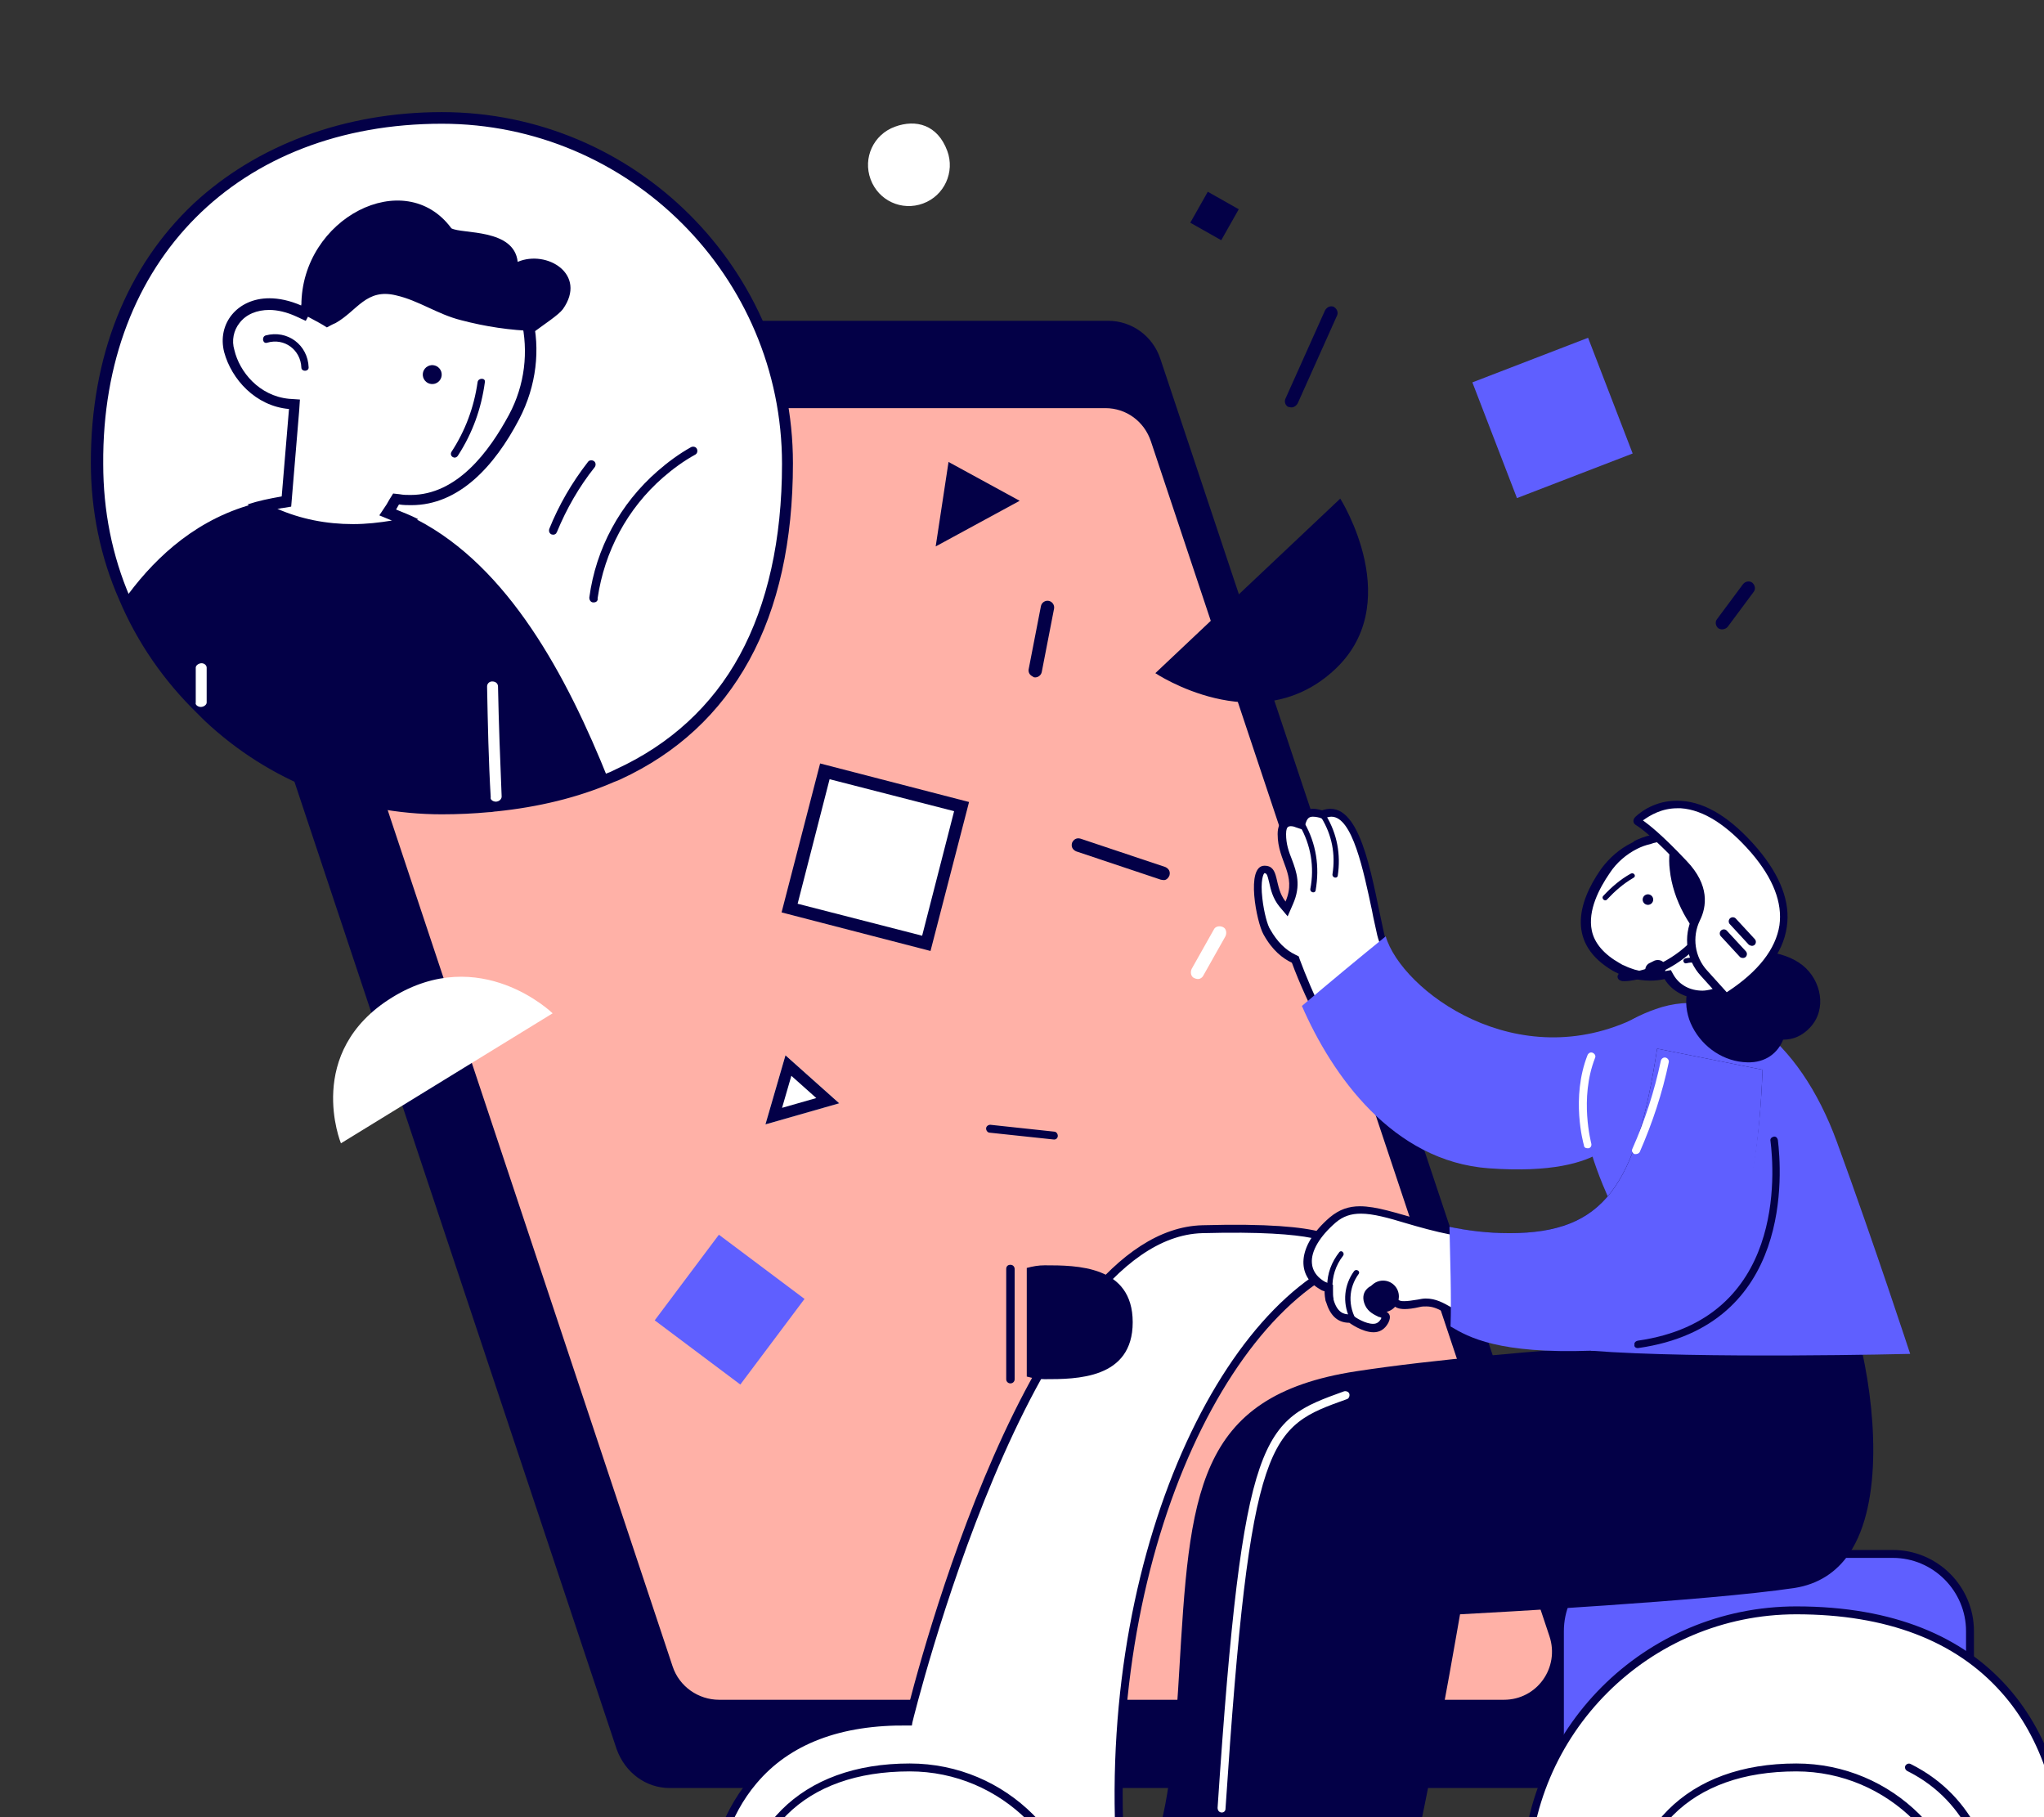 <svg width="270" height="240" viewBox="0 0 270 240" fill="none" xmlns="http://www.w3.org/2000/svg">
<rect x="0" y="0" width="270" height="240" fill="#333333" stroke="none"/>
<g clip-path="url(#clip0)">
<path d="M88.472 236.149H206.168C211.182 236.149 214.566 231.261 213.062 226.623L153.274 47.384C152.271 44.376 149.514 42.37 146.38 42.37H28.684C23.67 42.37 20.286 47.258 21.79 51.896L81.453 231.01C82.581 234.143 85.338 236.149 88.472 236.149Z" fill="#030047"/>
<path d="M94.998 224.494H198.656C203.043 224.494 206.051 220.232 204.672 216.096L152.028 58.29C151.151 55.658 148.77 53.903 146.012 53.903H42.354C37.967 53.903 34.959 58.165 36.338 62.301L88.856 220.107C89.733 222.739 92.24 224.494 94.998 224.494Z" fill="#FFB1A7"/>
<path d="M126.925 106.549L108.887 101.902L104.239 119.94L122.277 124.587L126.925 106.549Z" fill="white"/>
<path d="M122.915 125.597L103.241 120.505L108.332 100.832L128.006 105.923L122.915 125.597ZM105.361 119.36L121.809 123.583L126.032 107.135L109.584 102.912L105.361 119.36Z" fill="#030047"/>
<path d="M152.613 88.906L177.038 65.853C177.038 65.853 186.002 79.979 175.931 88.779C165.793 97.724 152.613 88.906 152.613 88.906Z" fill="#030047"/>
<path d="M125.133 19.939C126.154 22.707 124.756 25.834 121.935 26.875C119.114 27.916 116.039 26.498 114.999 23.677C113.958 20.856 115.376 17.781 118.197 16.741C121.018 15.7 123.861 16.491 125.133 19.939Z" fill="white"/>
<path d="M163.631 27.637L159.542 25.324L157.229 29.413L161.319 31.726L163.631 27.637Z" fill="#030047"/>
<path d="M209.776 44.612L194.492 50.502L200.381 65.785L215.665 59.896L209.776 44.612Z" fill="#5F5FFF"/>
<path d="M123.599 72.169L125.295 61.012L134.692 66.141L123.599 72.169Z" fill="#030047"/>
<path d="M153.951 116.2C153.738 116.278 153.592 116.211 153.339 116.183L142.153 112.44C141.715 112.239 141.452 111.852 141.614 111.308C141.816 110.87 142.203 110.606 142.747 110.769L153.933 114.511C154.371 114.713 154.635 115.1 154.472 115.644C154.338 115.936 154.164 116.121 153.951 116.2Z" fill="#030047"/>
<path d="M227.075 83.027L226.973 82.976C226.617 82.672 226.514 82.114 226.818 81.757L230.261 77.127C230.565 76.771 231.123 76.668 231.479 76.972C231.836 77.276 231.939 77.834 231.635 78.19L228.192 82.821C227.938 83.075 227.482 83.229 227.075 83.027Z" fill="#030047"/>
<path d="M169.97 53.597C169.729 53.356 169.649 52.954 169.81 52.633L175.03 40.987C175.271 40.586 175.672 40.345 176.154 40.506C176.556 40.746 176.797 41.148 176.636 41.63L171.416 53.275C171.175 53.677 170.773 53.918 170.291 53.757C170.131 53.757 170.05 53.677 169.97 53.597Z" fill="#030047"/>
<path d="M158.495 129.258C158.282 129.337 158.03 129.309 157.738 129.174C157.3 128.973 157.211 128.401 157.412 127.963L160.338 122.768C160.54 122.33 161.112 122.24 161.55 122.442C161.987 122.644 162.077 123.216 161.876 123.653L158.95 128.849C158.882 128.994 158.708 129.18 158.495 129.258Z" fill="white"/>
<path d="M136.005 89.012C135.878 88.824 135.845 88.572 135.875 88.414L137.499 80.057C137.591 79.584 138.062 79.267 138.535 79.359C139.008 79.451 139.325 79.921 139.233 80.394L137.61 88.751C137.518 89.224 137.047 89.542 136.574 89.45C136.353 89.325 136.132 89.2 136.005 89.012Z" fill="#030047"/>
<path d="M12.686 61.177C12.686 67.525 13.938 73.584 16.345 79.066C18.752 84.644 22.218 89.645 26.454 93.877C26.743 94.166 27.128 94.454 27.417 94.839C35.601 102.341 46.384 106.861 58.322 106.861C60.441 106.861 62.462 106.765 64.484 106.573C64.773 106.573 65.158 106.476 65.447 106.476C70.839 105.899 75.845 104.745 80.466 102.822C80.852 102.629 81.237 102.533 81.622 102.341C88.65 99.167 94.427 94.07 98.374 86.856C102.033 80.22 104.055 71.756 104.055 61.177C104.055 35.978 83.644 15.493 58.419 15.493C33.194 15.493 12.686 32.035 12.686 61.177Z" fill="white"/>
<path d="M58.371 107.548C60.487 107.548 62.604 107.452 64.624 107.26H64.721C65.009 107.26 65.298 107.164 65.586 107.164C71.166 106.588 76.265 105.34 80.787 103.42C81.172 103.228 81.557 103.132 81.941 102.94C89.445 99.483 95.122 94.203 98.97 87.195C102.818 80.186 104.742 71.45 104.742 61.177C104.742 35.639 83.962 14.806 58.371 14.806C45.576 14.806 33.935 19.126 25.565 26.902C16.714 35.255 12 47.064 12 61.081C12 67.417 13.251 73.562 15.752 79.226C18.157 84.89 21.62 89.883 26.046 94.203C26.334 94.491 26.719 94.875 27.008 95.163C35.57 103.228 46.73 107.548 58.371 107.548ZM58.371 16.342C83.096 16.342 103.299 36.503 103.299 61.273C103.299 71.257 101.375 79.802 97.719 86.523C94.063 93.243 88.483 98.331 81.364 101.596C80.979 101.788 80.595 101.98 80.306 102.076C75.977 103.9 70.974 105.148 65.586 105.724C65.298 105.724 65.009 105.82 64.721 105.82H64.624C62.604 106.012 60.584 106.108 58.563 106.108C47.307 106.108 36.532 101.884 28.162 94.299C27.874 94.011 27.489 93.723 27.2 93.435C22.967 89.307 19.6 84.41 17.195 78.938C14.79 73.37 13.635 67.417 13.635 61.273C13.443 34.391 31.53 16.342 58.371 16.342Z" fill="#030047"/>
<path d="M16.335 79.322C18.74 84.902 22.204 89.905 26.437 94.139C26.726 94.427 27.11 94.716 27.399 95.101C35.577 102.605 46.353 107.127 58.283 107.127C60.4 107.127 62.42 107.031 64.441 106.839C64.73 106.839 65.114 106.742 65.403 106.742C70.791 106.165 75.794 105.011 80.412 103.086C74.832 89.136 67.135 74.896 55.108 68.642C50.682 66.333 45.583 65.082 39.81 65.467C37.213 65.66 34.807 66.141 32.594 66.814C25.09 69.123 19.895 74.319 16.335 79.322Z" fill="#030047"/>
<path d="M46.735 69.894C48.659 69.894 50.679 69.701 52.604 69.22C53.085 69.124 53.566 68.932 53.951 68.739C53.373 68.451 52.796 68.162 52.123 67.969L51.353 67.681L52.507 65.949L52.988 66.045C53.469 66.141 54.047 66.141 54.528 66.141C61.07 66.141 65.496 60.176 68.094 55.173C70.21 51.036 70.884 46.418 69.729 42.184C68.671 37.951 66.073 34.584 62.417 32.66C60.397 31.601 58.184 31.024 55.875 31.024C49.717 31.024 43.752 34.872 40.673 40.838L40.385 41.415L39.711 41.222C38.364 40.645 37.017 40.26 35.766 40.26C33.938 40.26 32.303 41.03 31.341 42.281C30.378 43.435 30.09 44.975 30.475 46.514C31.244 49.593 34.035 53.153 38.364 53.441L39.038 53.538L37.979 66.43L37.402 66.526C36.44 66.623 35.478 66.815 34.612 67.104C38.172 68.835 42.405 69.894 46.735 69.894Z" fill="white"/>
<path d="M55.685 31.601C49.816 31.601 44.14 35.257 41.061 41.03V41.126L40.388 42.377L39.137 41.799C37.886 41.222 36.635 40.934 35.577 40.934C33.941 40.934 32.498 41.511 31.632 42.665C30.863 43.627 30.574 44.974 30.959 46.225C31.632 49.112 34.23 52.287 38.175 52.672L39.618 52.768L39.522 54.211L38.559 65.756L38.463 66.911L37.309 67.103C37.116 67.103 36.924 67.2 36.635 67.2C39.714 68.546 43.081 69.22 46.641 69.22C48.373 69.22 50.105 69.028 51.837 68.739H51.741L50.105 68.065L51.067 66.622L51.452 65.949L51.933 65.179L52.799 65.275C53.28 65.371 53.761 65.371 54.242 65.371C60.4 65.371 64.633 59.599 67.231 54.788C69.347 50.843 69.829 46.418 68.866 42.281C67.808 38.24 65.403 34.968 61.843 33.236C60.015 32.082 57.898 31.601 55.685 31.601ZM55.685 30.158C58.091 30.158 60.4 30.735 62.613 31.793C70.598 35.931 73.196 46.514 68.578 55.365C65.307 61.619 60.592 66.718 54.338 66.718C53.857 66.718 53.28 66.719 52.703 66.622L52.318 67.296C53.28 67.681 54.242 68.065 55.204 68.546C54.627 69.22 53.857 69.701 52.703 69.894C50.682 70.278 48.758 70.567 46.738 70.567C41.734 70.567 36.828 69.22 32.691 66.622C34.134 66.141 35.577 65.853 37.212 65.564L38.175 54.018C33.749 53.634 30.574 50.074 29.612 46.514C28.65 42.761 31.344 39.394 35.577 39.394C36.828 39.394 38.271 39.683 39.81 40.356V40.26C43.178 33.91 49.431 30.158 55.685 30.158Z" fill="#030047"/>
<path d="M43.177 43.243C42.022 42.473 40.291 41.703 39.136 40.934C39.136 40.741 39.81 40.549 39.81 40.356C39.81 28.811 53.472 21.787 59.629 30.158C61.072 30.927 67.904 30.158 68.385 34.584C72.233 32.948 77.621 36.219 74.35 40.837C73.772 41.607 71.848 42.858 70.694 43.724C67.422 43.627 64.151 43.146 60.88 42.281C57.801 41.511 55.3 39.683 52.317 39.009C48.373 38.047 47.218 41.03 44.331 42.665C43.85 42.858 43.562 43.05 43.177 43.243Z" fill="#030047"/>
<path d="M56.135 50.273C55.693 49.742 55.767 48.953 56.298 48.512C56.83 48.071 57.618 48.144 58.059 48.676C58.501 49.207 58.428 49.996 57.896 50.437C57.364 50.878 56.576 50.805 56.135 50.273Z" fill="#030047"/>
<path d="M35.093 44.301C37.979 43.531 40.673 45.551 40.77 48.534C40.77 49.111 39.807 49.111 39.807 48.534C39.711 46.225 37.594 44.589 35.285 45.263C34.708 45.455 34.516 44.493 35.093 44.301Z" fill="#030047"/>
<path d="M59.625 59.695C61.453 56.905 62.608 53.826 63.089 50.458C63.185 49.881 64.147 49.881 64.051 50.458C63.57 54.018 62.415 57.193 60.491 60.176C60.106 60.753 59.336 60.272 59.625 59.695Z" fill="#030047"/>
<path d="M65.495 105.877C65.88 105.877 66.265 105.588 66.265 105.203C66.072 100.489 65.88 95.582 65.784 90.675C65.784 90.29 65.495 90.001 65.014 90.001C64.629 90.001 64.34 90.29 64.34 90.675C64.437 95.582 64.533 100.489 64.822 105.299C64.725 105.588 65.11 105.877 65.495 105.877Z" fill="white"/>
<path d="M26.53 93.369C26.915 93.369 27.3 93.08 27.3 92.792C27.3 91.156 27.3 89.713 27.3 88.174C27.3 87.885 27.011 87.596 26.626 87.596C26.241 87.596 25.857 87.885 25.857 88.174C25.857 89.617 25.857 91.156 25.857 92.792C25.76 93.08 26.145 93.369 26.53 93.369Z" fill="white"/>
<path d="M78.807 79.436C78.695 79.533 78.535 79.575 78.327 79.56C78.013 79.539 77.826 79.211 77.848 78.898C78.712 72.456 81.899 66.541 86.864 62.217C88.259 61.002 89.695 59.947 91.277 59.06C91.549 58.922 91.91 58.999 92.049 59.271C92.188 59.543 92.11 59.904 91.838 60.043C90.312 60.881 88.876 61.936 87.593 63.053C82.851 67.183 79.838 72.848 78.94 79.026C78.982 79.186 78.919 79.339 78.807 79.436Z" fill="#030047"/>
<path d="M73.448 70.467C73.281 70.613 73.121 70.654 72.863 70.584C72.557 70.458 72.475 70.138 72.545 69.88C73.812 66.717 75.538 63.742 77.667 61.005C77.841 60.755 78.21 60.728 78.46 60.903C78.71 61.077 78.737 61.446 78.563 61.696C76.497 64.28 74.827 67.206 73.567 70.266C73.511 70.314 73.504 70.418 73.448 70.467Z" fill="#030047"/>
<path d="M250.023 240.08C255.663 240.08 260.188 235.485 260.188 229.915V215.433C260.188 209.793 255.593 205.268 250.023 205.268H216.255C210.616 205.268 206.09 209.863 206.09 215.433V229.915C206.09 235.554 210.685 240.08 216.255 240.08H250.023Z" fill="#5F5FFF"/>
<path d="M216.256 205.754C210.965 205.754 206.578 210.071 206.578 215.432V229.914C206.578 235.205 210.895 239.591 216.256 239.591H250.024C255.315 239.591 259.702 235.275 259.702 229.914V215.432C259.702 210.14 255.385 205.754 250.024 205.754H216.256ZM216.256 204.709H250.024C255.942 204.709 260.746 209.514 260.746 215.432V229.914C260.746 235.832 255.942 240.636 250.024 240.636H216.256C210.338 240.636 205.534 235.832 205.534 229.914V215.432C205.534 209.514 210.338 204.709 216.256 204.709Z" fill="#030047"/>
<path d="M272.094 256.651C272.72 253.935 273.068 251.22 273.068 248.435C273.068 225.668 260.049 212.648 237.281 212.648C217.578 212.648 201.494 228.731 201.494 248.435C201.494 251.22 201.842 253.935 202.469 256.651H272.094Z" fill="white"/>
<path d="M237.281 213.205C217.856 213.205 201.981 229.01 201.981 248.505C201.981 251.081 202.26 253.657 202.817 256.163H271.675C272.232 253.657 272.511 251.081 272.511 248.505C272.511 238.2 269.726 229.497 264.365 223.509C258.308 216.686 249.187 213.205 237.281 213.205ZM237.281 212.161C263.251 212.161 273.625 228.453 273.625 248.505C273.625 251.499 273.277 254.423 272.581 257.208H202.051C201.355 254.423 201.007 251.499 201.007 248.505C200.937 228.383 217.229 212.161 237.281 212.161Z" fill="#030047"/>
<path d="M236.097 176.86C238.673 187.164 240.553 207.355 228.021 209.166C215.489 211.045 183.392 212.647 183.392 212.647C183.392 212.647 176.916 250.94 173.644 258.112H140.851C140.851 258.112 141.408 253.029 146.56 250.94C151.712 248.852 154.846 245.37 156.238 221.002C157.631 196.633 158.466 184.727 179.145 181.594C199.893 178.392 236.097 176.86 236.097 176.86Z" fill="#030047"/>
<path d="M140.295 258.669H173.994L174.133 258.391C177.196 251.568 183.045 217.591 183.811 213.204C187.64 212.996 216.395 211.464 228.022 209.723C231.086 209.236 233.523 207.704 235.263 205.128C239.719 198.444 238.744 185.703 236.517 176.791L236.447 176.373H236.029C235.681 176.373 199.546 177.974 179.146 181.108C157.841 184.38 157.145 197.4 155.752 221.002C154.36 245.51 151.157 248.574 146.422 250.454C140.992 252.612 140.365 257.834 140.365 258.043L140.295 258.669ZM173.367 257.625H141.549C141.827 256.302 143.011 252.96 146.84 251.428C152.132 249.34 155.404 246.206 156.866 221.002C158.259 197.191 158.885 185.215 179.355 182.082C198.571 179.158 231.573 177.557 235.751 177.348C237.839 186.051 238.744 198.166 234.567 204.501C232.966 206.869 230.807 208.261 228.022 208.609C215.629 210.419 183.811 212.09 183.463 212.09H183.045L182.975 212.508C182.836 212.926 176.57 249.827 173.367 257.625Z" fill="#030047"/>
<path d="M245.082 176.86C247.658 187.165 249.538 207.356 237.005 209.166C224.473 211.046 192.376 212.647 192.376 212.647C192.376 212.647 185.901 250.941 182.629 258.112H149.835C149.835 258.112 150.392 253.03 155.545 250.941C160.697 248.852 163.83 245.371 165.222 221.002C166.615 196.634 167.45 184.728 188.129 181.595C208.947 178.392 245.082 176.86 245.082 176.86Z" fill="#030047"/>
<path d="M149.347 258.67H183.045L183.185 258.391C186.248 251.568 192.097 217.591 192.862 213.205C196.692 212.996 225.447 211.464 237.074 209.724C240.138 209.236 242.574 207.705 244.315 205.128C248.771 198.445 247.796 185.703 245.568 176.791L245.499 176.374H245.081C244.733 176.374 208.598 177.975 188.198 181.108C166.893 184.38 166.196 197.4 164.804 221.003C163.411 245.511 160.209 248.574 155.474 250.454C150.043 252.612 149.417 257.834 149.417 258.043L149.347 258.67ZM182.349 257.625H150.531C150.809 256.303 151.993 252.961 155.822 251.429C161.114 249.34 164.386 246.207 165.848 221.003C167.241 197.191 167.867 185.216 188.337 182.083C207.553 179.159 240.555 177.557 244.733 177.348C246.822 186.051 247.727 198.236 243.549 204.502C242.017 206.869 239.789 208.262 237.004 208.61C224.611 210.42 192.793 212.091 192.445 212.091H192.027L191.957 212.509C191.818 212.926 185.622 249.827 182.349 257.625Z" fill="#030047"/>
<path d="M161.394 239.383C161.672 239.383 161.881 239.174 161.881 238.896C165.154 189.323 167.59 188.488 177.895 184.797C178.173 184.728 178.313 184.38 178.243 184.101C178.173 183.823 177.825 183.683 177.547 183.753C166.755 187.652 164.179 188.557 160.837 238.756C160.837 239.105 161.046 239.383 161.394 239.383Z" fill="white"/>
<path d="M175.389 168.018C157.843 178.462 141.969 217.242 149.906 260.41H94.067C94.067 260.41 88.149 226.99 120.177 227.338C120.177 227.338 135.703 163.005 158.957 162.309C182.212 161.612 176.364 166.138 176.364 166.138" fill="white"/>
<path d="M93.578 260.967L150.531 260.41L150.392 259.783C142.733 218.356 157.215 179.367 175.596 168.436L175.039 167.53C156.449 178.601 141.758 217.73 149.208 259.365L94.413 259.922C94.065 257.346 92.673 244.117 99.914 235.554C104.3 230.332 111.054 227.756 120.035 227.895H120.453L120.523 227.477C120.662 226.851 136.258 163.492 158.816 162.866C174.273 162.448 176.153 164.328 176.362 164.885C176.501 165.302 175.944 165.72 175.944 165.72L176.57 166.556C176.988 166.208 177.684 165.442 177.336 164.537C177.058 163.771 176.222 161.334 158.816 161.821C136.119 162.448 121.08 220.863 119.618 226.851H119.548C110.497 226.851 103.604 229.566 99.078 234.927C90.723 244.814 93.299 259.922 93.369 260.549L93.578 260.967Z" fill="#030047"/>
<path d="M135.63 167.461C136.395 167.252 137.161 167.113 137.997 167.113C142.174 167.113 149.624 167.113 149.624 174.632C149.624 182.152 142.174 182.152 137.997 182.152C137.161 182.152 136.395 182.012 135.63 181.804V167.461Z" fill="#030047"/>
<path d="M133.472 182.708C133.751 182.708 134.029 182.5 134.029 182.152V167.6C134.029 167.321 133.82 167.043 133.472 167.043C133.124 167.043 132.915 167.252 132.915 167.6V182.152C132.915 182.5 133.194 182.708 133.472 182.708Z" fill="#030047"/>
<path d="M214.722 255.954C214.722 268.417 224.818 278.512 237.281 278.512C249.743 278.512 259.839 268.417 259.839 255.954C259.839 243.491 249.743 233.396 237.281 233.396C224.818 233.465 214.722 240.01 214.722 255.954Z" fill="white"/>
<path d="M237.28 279C250.022 279 260.326 268.695 260.326 255.954C260.326 243.213 250.022 232.908 237.28 232.908C222.868 232.908 214.235 241.542 214.235 255.954C214.235 268.695 224.539 279 237.28 279ZM237.28 233.953C249.395 233.953 259.282 243.839 259.282 255.954C259.282 268.069 249.395 277.955 237.28 277.955C225.166 277.955 215.279 268.069 215.279 255.954C215.279 241.959 223.286 233.953 237.28 233.953Z" fill="#030047"/>
<path d="M263.461 250.871C263.461 250.871 263.53 250.871 263.6 250.871C263.879 250.802 264.087 250.523 264.018 250.245C263.182 246.067 261.442 237.504 252.39 232.978C252.112 232.839 251.833 232.978 251.694 233.187C251.555 233.465 251.694 233.744 251.903 233.883C260.467 238.13 262.138 246.485 262.973 250.454C262.973 250.732 263.182 250.871 263.461 250.871Z" fill="#030047"/>
<path d="M97.617 255.954C97.617 268.417 107.712 278.512 120.175 278.512C132.638 278.512 142.733 268.417 142.733 255.954C142.733 243.491 132.638 233.396 120.175 233.396C107.712 233.465 97.617 240.01 97.617 255.954Z" fill="white"/>
<path d="M120.173 279C132.914 279 143.219 268.695 143.219 255.954C143.219 243.213 132.914 232.908 120.173 232.908C105.761 232.908 97.127 241.542 97.127 255.954C97.127 268.695 107.432 279 120.173 279ZM120.173 233.953C132.288 233.953 142.174 243.839 142.174 255.954C142.174 268.069 132.288 277.955 120.173 277.955C108.058 277.955 98.172 268.069 98.172 255.954C98.172 241.959 106.179 233.953 120.173 233.953Z" fill="#030047"/>
<path d="M73 133.831L45.035 151C45.035 151 40.1 138.966 51.78 131.745C63.459 124.525 73 133.831 73 133.831Z" fill="white"/>
<path d="M94.963 163.073L106.271 171.552L97.792 182.859L86.485 174.38L94.963 163.073Z" fill="#5F5FFF"/>
<path d="M110.857 145.717L101.11 148.502L103.756 139.381L110.857 145.717Z" fill="white"/>
<path fill-rule="evenodd" clip-rule="evenodd" d="M101.11 148.502L103.756 139.381L110.857 145.717L101.11 148.502ZM107.826 145.023L103.306 146.315L104.533 142.085L107.826 145.023Z" fill="#030047"/>
<path d="M139.239 150.502C139.518 150.502 139.727 150.293 139.727 150.014C139.727 149.736 139.518 149.457 139.239 149.457L130.815 148.552C130.536 148.552 130.258 148.761 130.258 149.04C130.258 149.318 130.466 149.597 130.745 149.597L139.239 150.502C139.17 150.502 139.239 150.502 139.239 150.502Z" fill="#030047"/>
<path d="M174.826 135.017C175.801 133.903 176.776 132.789 177.611 131.745C179.421 129.587 181.092 127.568 183.32 125.618C182.903 124.852 182.624 124.156 182.415 123.46C182.206 122.415 181.928 121.301 181.719 120.187C180.535 114.478 179.004 107.376 175.801 107.376C175.522 107.376 175.174 107.446 174.826 107.585L174.617 107.655L174.408 107.585C174.408 107.585 173.921 107.376 173.364 107.376C172.668 107.376 172.18 107.725 171.972 108.49L171.832 109.047L171.345 108.839C171.345 108.839 170.997 108.699 170.509 108.699C170.161 108.699 169.883 108.769 169.674 108.978C169.395 109.256 169.326 109.674 169.326 110.301C169.326 111.693 169.744 112.807 170.092 113.852C170.649 115.453 171.275 117.054 170.301 119.422L169.952 120.187L169.395 119.491C168.63 118.516 168.351 117.472 168.212 116.567C167.933 115.244 167.794 114.966 167.028 114.966C166.889 114.966 166.68 115.035 166.541 115.314C165.636 116.845 166.68 121.998 167.376 123.251C168.281 124.922 169.535 126.105 170.927 126.802L171.136 126.871L171.206 127.08C172.111 129.447 173.364 132.163 174.826 135.017Z" fill="white"/>
<path d="M173.434 107.863C173.016 107.863 172.738 108.002 172.529 108.559L172.181 109.603L171.137 109.255C171.137 109.255 170.858 109.116 170.51 109.116C170.301 109.116 170.162 109.186 170.092 109.255C170.023 109.325 169.883 109.534 169.883 110.16C169.883 111.483 170.232 112.458 170.649 113.502C171.276 115.173 171.903 116.914 170.789 119.42L170.092 121.022L168.978 119.699C168.143 118.655 167.864 117.541 167.655 116.566C167.377 115.382 167.307 115.382 167.029 115.313C166.89 115.382 166.472 116.287 166.75 118.655C166.959 120.534 167.447 122.275 167.795 122.762C168.7 124.364 169.814 125.478 171.137 126.104L171.554 126.313L171.694 126.731C172.529 128.959 173.573 131.465 174.896 134.042C175.732 133.136 176.428 132.231 177.194 131.326C178.935 129.237 180.536 127.288 182.625 125.408C182.277 124.712 182.068 124.085 181.928 123.528C181.72 122.484 181.441 121.44 181.232 120.256C180.118 115.034 178.656 107.863 175.871 107.863C175.662 107.863 175.384 107.932 175.105 108.002L174.687 108.141L174.339 108.002C174.27 108.002 173.922 107.863 173.434 107.863ZM173.434 106.818C174.061 106.818 174.618 107.027 174.618 107.027C175.036 106.888 175.384 106.818 175.732 106.818C180.049 106.818 181.371 116.844 182.834 123.319C182.973 124.016 183.391 124.851 183.878 125.687C180.188 128.889 177.89 132.371 174.618 135.921C173.017 132.858 171.624 129.794 170.649 127.149C169.466 126.592 168.073 125.547 166.89 123.389C165.984 121.788 164.522 114.338 167.029 114.338C169.118 114.338 168.212 117.053 169.814 119.072C171.346 115.452 168.769 113.85 168.769 110.16C168.769 108.42 169.744 108.072 170.51 108.072C171.067 108.072 171.485 108.211 171.485 108.211C171.903 107.097 172.738 106.818 173.434 106.818Z" fill="#030047"/>
<path d="M183.045 123.667C185.133 130.769 200.381 142.257 216.325 134.32L214.167 149.01C214.167 149.01 213.122 155.485 196.691 154.302C183.95 153.397 175.943 141.978 171.974 132.857C175.664 129.724 179.355 126.661 183.045 123.667Z" fill="#5F5FFF"/>
<path d="M172.322 108.698C173.854 111.413 174.341 114.477 173.784 117.61C173.714 118.028 173.018 117.888 173.088 117.401C173.645 114.477 173.157 111.622 171.695 109.046C171.556 108.698 172.113 108.35 172.322 108.698Z" fill="#030047"/>
<path d="M175.177 107.724C176.639 110.161 177.127 112.876 176.709 115.661C176.639 116.079 175.943 115.94 176.013 115.452C176.43 112.807 175.943 110.3 174.55 108.003C174.342 107.724 174.968 107.306 175.177 107.724Z" fill="#030047"/>
<path d="M218.693 133.275C228.092 129.933 237.631 137.105 242.644 150.821C247.656 164.537 252.321 178.81 252.321 178.81C252.321 178.81 224.471 179.506 210.129 178.392C210.129 178.392 217.022 168.993 214.515 162.796C211.939 156.6 201.704 139.263 218.693 133.275Z" fill="#5F5FFF"/>
<path d="M209.711 151.657C209.78 151.657 209.78 151.657 209.85 151.657C210.129 151.587 210.268 151.309 210.198 151.03C210.198 150.96 208.597 145.112 210.686 139.751C210.825 139.472 210.686 139.194 210.407 139.055C210.129 138.915 209.85 139.055 209.711 139.333C207.483 144.973 209.154 151.03 209.224 151.239C209.224 151.517 209.432 151.657 209.711 151.657Z" fill="white"/>
<path d="M225.168 128.052C225.585 126.938 226.63 126.172 227.883 125.964C231.155 125.337 235.403 125.337 238.118 127.495C240.555 129.445 241.39 133.274 239.093 135.711C238.048 136.825 236.865 137.312 235.542 137.312C234.846 139.053 233.244 140.376 230.807 140.306C227.744 140.237 224.959 138.357 223.566 135.641C222.244 133.135 222.313 129.375 225.168 128.052Z" fill="#030047"/>
<path d="M218.415 112.805C217.37 112.318 216.465 111.761 215.769 111.134C218.763 109.602 222.244 109.672 224.959 111.552C226.004 112.318 226.839 113.223 227.466 114.267C224.333 114.407 221.269 114.058 218.415 112.805Z" fill="#030047"/>
<path d="M224.887 131.325C225.305 131.325 225.653 131.255 226.071 131.186C227.115 130.977 227.811 130.211 228.02 129.236C228.299 127.983 227.672 126.59 226.279 125.476L225.931 125.198L226.21 124.78V124.71C228.368 121.647 228.716 117.748 227.115 114.754L226.976 114.476C226.976 114.406 226.906 114.336 226.836 114.267C226.697 114.058 226.628 113.919 226.488 113.779C226.419 113.71 226.349 113.64 226.279 113.571C226.001 113.222 225.792 112.944 225.444 112.665C225.374 112.596 225.235 112.526 225.165 112.387L225.096 112.317C224.887 112.178 224.748 112.039 224.608 111.9C224.191 111.621 223.773 111.343 223.286 111.134L222.937 110.994H222.798C222.589 110.925 222.45 110.855 222.241 110.855C222.241 110.855 222.032 110.786 221.963 110.786C221.754 110.716 221.475 110.716 221.266 110.646H221.197C221.058 110.646 220.918 110.646 220.849 110.577C220.57 110.577 220.361 110.577 220.083 110.577C219.874 110.577 219.595 110.577 219.317 110.646C218.969 110.646 218.621 110.716 218.342 110.786C218.273 110.786 218.273 110.786 218.203 110.786C218.203 110.786 217.924 110.855 217.855 110.855C217.228 110.994 216.602 111.273 216.045 111.551C214.513 112.317 213.19 113.431 212.215 114.893C210.127 117.957 209.291 120.603 209.778 122.9C210.196 124.78 211.519 126.312 213.677 127.565C213.956 127.704 214.165 127.844 214.443 127.983C214.861 128.192 215.348 128.331 215.766 128.47C216.602 128.679 217.437 128.818 218.273 128.818C218.899 128.818 219.456 128.749 220.083 128.679L220.431 128.609L220.64 128.958C221.475 130.42 223.007 131.325 224.887 131.325Z" fill="white"/>
<path d="M220.015 111.135C219.806 111.135 219.528 111.135 219.319 111.204C218.971 111.204 218.692 111.274 218.414 111.344C218.344 111.344 218.344 111.344 218.275 111.413H218.205C218.135 111.413 218.066 111.483 217.996 111.483C217.37 111.622 216.813 111.831 216.256 112.109C214.863 112.806 213.54 113.92 212.635 115.312C211.243 117.331 209.711 120.256 210.268 122.901C210.616 124.572 211.869 126.034 213.958 127.218C214.167 127.357 214.445 127.496 214.654 127.566C215.072 127.775 215.49 127.914 215.907 128.053C216.673 128.262 217.439 128.402 218.275 128.402C218.832 128.402 219.389 128.332 219.946 128.262L220.712 128.123L221.06 128.75C221.826 130.073 223.218 130.838 224.889 130.838C225.237 130.838 225.585 130.769 225.933 130.699C226.769 130.49 227.326 129.933 227.535 129.167C227.744 128.123 227.187 126.87 225.933 125.965L225.098 125.268L225.794 124.503C227.744 121.648 228.092 118.097 226.769 115.312H226.699L226.49 114.825C226.49 114.755 226.421 114.755 226.421 114.686C226.351 114.546 226.212 114.407 226.142 114.268C226.073 114.198 226.073 114.129 226.003 114.059C225.794 113.78 225.585 113.502 225.307 113.293C225.237 113.223 225.168 113.154 225.028 113.084L224.959 113.015H224.889C224.75 112.875 224.611 112.806 224.471 112.666C224.123 112.388 223.705 112.179 223.218 111.97L223.079 111.901H223.009L222.87 111.831L222.522 111.761V111.692C222.383 111.622 222.313 111.622 222.174 111.622H222.104C222.034 111.622 221.965 111.622 221.895 111.552C221.686 111.483 221.477 111.483 221.269 111.413C221.199 111.413 221.199 111.413 221.129 111.413C221.06 111.413 220.99 111.413 220.92 111.413C220.503 111.135 220.294 111.135 220.015 111.135ZM220.015 110.09C220.294 110.09 220.572 110.09 220.781 110.09C220.92 110.09 221.06 110.09 221.129 110.16C221.199 110.16 221.199 110.16 221.269 110.16C221.547 110.16 221.756 110.23 222.034 110.299C222.104 110.299 222.243 110.369 222.313 110.369C222.522 110.438 222.731 110.508 222.87 110.578C222.94 110.578 223.009 110.578 223.079 110.647C223.218 110.717 223.288 110.717 223.427 110.787C223.914 110.995 224.402 111.274 224.819 111.552C224.959 111.692 225.168 111.831 225.307 111.97L225.376 112.04C225.516 112.109 225.585 112.249 225.655 112.318C226.003 112.597 226.282 112.945 226.49 113.223C226.56 113.293 226.63 113.363 226.699 113.502C226.839 113.641 226.908 113.85 227.047 114.059C227.117 114.129 227.187 114.268 227.187 114.337C228.927 117.471 228.718 121.648 226.351 125.06C226.351 125.06 226.351 125.06 226.351 125.129C229.484 127.566 228.649 131.117 225.933 131.744C225.516 131.813 225.098 131.883 224.611 131.883C222.87 131.883 220.92 131.047 219.876 129.307C219.249 129.446 218.623 129.516 217.996 129.516C217.091 129.516 216.256 129.376 215.351 129.167C214.863 129.028 214.376 128.889 213.958 128.68C213.68 128.541 213.401 128.402 213.123 128.262C206.996 124.711 208.318 119.35 211.452 114.825C212.566 113.293 213.958 112.109 215.49 111.344C216.116 110.995 216.743 110.787 217.37 110.578C217.509 110.508 217.648 110.508 217.787 110.508H217.857C218.205 110.438 218.623 110.369 218.971 110.299C219.528 110.09 219.737 110.09 220.015 110.09Z" fill="#030047"/>
<path d="M217.535 119.491C217.159 119.41 216.92 119.04 217.002 118.664C217.083 118.288 217.453 118.049 217.829 118.13C218.205 118.212 218.444 118.582 218.363 118.958C218.282 119.334 217.911 119.573 217.535 119.491Z" fill="#030047"/>
<path d="M226.209 125.477C223.215 122.832 220.987 118.863 220.57 114.894C220.361 113.293 220.57 111.692 220.987 110.09C222.38 110.23 223.772 110.717 224.956 111.552C229.064 114.407 229.76 120.464 226.627 124.99C226.488 125.199 226.348 125.338 226.209 125.477Z" fill="#030047"/>
<path d="M222.592 126.591C224.194 126.173 225.865 126.869 226.631 128.331C226.84 128.749 226.283 129.097 226.074 128.679C225.447 127.496 224.124 126.869 222.801 127.217C222.384 127.356 222.175 126.73 222.592 126.591Z" fill="#030047"/>
<path d="M211.799 118.305C212.843 117.191 214.027 116.146 215.419 115.381C215.837 115.172 216.185 115.729 215.767 115.938C214.445 116.703 213.331 117.678 212.286 118.792C212.008 119.14 211.451 118.653 211.799 118.305Z" fill="#030047"/>
<path d="M214.585 129.585C216.047 129.585 218.624 128.749 219.807 128.192C221.757 127.218 223.497 125.895 224.89 124.224C225.029 124.084 225.029 124.015 225.099 123.945C225.238 123.667 225.099 123.388 224.82 123.249C224.542 123.11 224.263 123.249 224.124 123.527C222.801 125.059 221.2 126.312 219.389 127.218C218.136 127.844 215.282 128.68 214.307 128.471C214.028 128.401 213.75 128.61 213.68 128.889C213.611 129.167 213.82 129.446 214.098 129.515C214.237 129.585 214.376 129.585 214.585 129.585Z" fill="#030047"/>
<path d="M231.779 112.389C238.184 119.838 236.513 126.383 227.949 131.744L225.025 128.611C223.215 126.662 222.797 123.737 223.981 121.37C224.886 119.56 225.095 116.984 222.379 114.06C216.74 108.072 215.835 108.629 216.322 108.211C218.271 106.54 223.911 103.268 231.779 112.389Z" fill="white"/>
<path d="M227.881 132.441L228.229 132.232C232.894 129.308 235.54 125.966 236.027 122.415C236.515 119.142 235.192 115.661 232.128 112.041C228.717 108.072 225.375 105.983 222.102 105.774C219.109 105.566 217.02 106.958 216.045 107.863C215.976 107.933 215.767 108.142 215.767 108.42C215.767 108.768 215.975 108.908 216.324 109.116C216.95 109.534 218.621 110.787 222.033 114.408C224.122 116.636 224.679 118.934 223.565 121.092C222.311 123.668 222.729 126.801 224.679 128.89L227.881 132.441ZM221.545 106.749C221.685 106.749 221.894 106.749 222.033 106.749C225.027 106.958 228.16 108.977 231.363 112.667C234.217 116.009 235.47 119.212 235.053 122.206C234.565 125.339 232.268 128.333 228.09 131.048L225.514 128.194C223.843 126.383 223.495 123.738 224.539 121.579C225.444 119.769 225.862 116.914 222.799 113.712C219.457 110.161 217.786 108.908 217.02 108.351C217.995 107.654 219.526 106.749 221.545 106.749Z" fill="#030047"/>
<path d="M217.438 128.542C217.646 129.099 218.273 129.308 218.83 129.099L219.387 128.82C219.944 128.612 220.153 127.985 219.944 127.428C219.735 126.871 219.108 126.662 218.551 126.871L217.995 127.149C217.438 127.358 217.159 127.985 217.438 128.542Z" fill="#030047"/>
<path d="M231.435 124.921C231.574 124.921 231.713 124.852 231.783 124.782C231.992 124.573 231.992 124.225 231.783 124.016L229.276 121.301C229.067 121.092 228.719 121.092 228.51 121.301C228.302 121.51 228.302 121.858 228.51 122.067L231.017 124.782C231.156 124.852 231.295 124.921 231.435 124.921Z" fill="#030047"/>
<path d="M230.251 126.523C230.39 126.523 230.53 126.454 230.599 126.384C230.808 126.175 230.808 125.827 230.599 125.618L228.093 122.903C227.884 122.694 227.536 122.694 227.327 122.903C227.118 123.112 227.118 123.46 227.327 123.669L229.833 126.384C229.903 126.454 230.042 126.523 230.251 126.523Z" fill="#030047"/>
<path d="M206.787 176.304C207.761 176.304 208.736 176.304 209.85 176.234C228.301 175.538 231.573 158.48 232.339 141.7L219.389 139.124C216.464 157.714 211.73 163.423 199.476 163.423C193.837 163.423 189.45 162.17 185.899 161.125C183.532 160.429 181.513 159.872 179.772 159.872C178.31 159.872 177.196 160.29 176.152 161.195C173.854 163.145 172.74 165.233 172.88 167.043C172.949 168.157 173.576 169.132 174.62 169.759C174.829 169.898 175.038 169.968 175.247 170.037H175.316L175.665 170.177V170.525C175.665 171.012 175.734 171.36 175.804 171.708V171.778V171.848C176.222 173.379 177.057 174.145 178.31 174.145H178.449L178.589 174.215C178.589 174.215 180.12 175.329 181.443 175.329C182.14 175.329 182.627 175.05 182.905 174.354C183.114 174.006 183.045 173.797 183.045 173.797C182.975 173.658 182.697 173.519 182.348 173.379C181.791 173.101 181.165 172.822 180.747 172.056C180.399 171.43 180.538 170.942 180.747 170.664C181.234 169.898 182.418 169.898 182.627 169.898H182.905L183.045 170.107C183.184 170.316 183.323 170.525 183.462 170.734C184.159 171.848 184.437 172.265 185.482 172.265C185.969 172.265 186.526 172.196 187.431 171.987C187.779 171.917 188.058 171.917 188.406 171.917C189.589 171.917 190.425 172.405 191.539 173.031C193.767 174.354 197.109 176.304 206.787 176.304Z" fill="white"/>
<path d="M219.736 139.681C218.274 148.941 216.394 154.441 213.609 158.062C210.476 162.1 206.089 163.84 199.405 163.84C193.696 163.84 189.24 162.587 185.689 161.543C183.392 160.847 181.373 160.29 179.771 160.29C178.448 160.29 177.404 160.638 176.429 161.473C174.341 163.283 173.157 165.233 173.296 166.834C173.366 167.809 173.923 168.575 174.758 169.132C174.967 169.271 175.106 169.341 175.315 169.41L175.455 169.48L176.081 169.689V170.455C176.081 170.873 176.081 171.221 176.151 171.499V171.569V171.638C176.638 173.379 177.543 173.588 178.17 173.588H178.518L178.797 173.797C179.145 174.075 180.398 174.841 181.373 174.841C181.86 174.841 182.139 174.632 182.417 174.214C182.417 174.145 182.487 174.075 182.487 174.075C182.417 174.006 182.278 173.936 182.139 173.936C181.582 173.657 180.746 173.309 180.328 172.404C179.911 171.499 180.119 170.872 180.328 170.524C180.955 169.55 182.278 169.48 182.626 169.48H183.183L183.461 169.967C183.601 170.176 183.74 170.385 183.879 170.594C184.645 171.708 184.715 171.847 185.48 171.847C185.898 171.847 186.455 171.778 187.291 171.638C187.639 171.569 187.987 171.499 188.335 171.499C189.658 171.499 190.633 172.056 191.747 172.683C193.905 173.936 197.177 175.816 206.716 175.816C207.691 175.816 208.665 175.816 209.71 175.746C227.534 175.12 230.876 158.549 231.642 142.118L219.736 139.681ZM218.9 138.497L232.825 141.282C232.129 158.688 228.648 176.094 209.849 176.791C208.735 176.86 207.76 176.86 206.786 176.86C192.304 176.86 191.607 172.543 188.405 172.543C188.126 172.543 187.848 172.543 187.569 172.613C186.664 172.822 186.038 172.892 185.55 172.892C184.018 172.892 183.74 172.126 182.696 170.524C182.696 170.524 180.607 170.524 181.303 171.917C181.999 173.309 184.297 172.822 183.392 174.702C182.904 175.607 182.208 175.955 181.442 175.955C179.911 175.955 178.24 174.702 178.24 174.702C176.569 174.702 175.663 173.588 175.176 171.987C175.176 171.917 175.106 171.847 175.106 171.847C175.037 171.499 174.967 171.012 174.967 170.524H174.898C174.619 170.455 174.41 170.315 174.201 170.176C171.416 168.505 171.138 164.676 175.663 160.777C176.917 159.733 178.17 159.315 179.632 159.315C184.018 159.315 189.936 162.866 199.336 162.866C211.938 162.866 216.115 156.599 218.9 138.497Z" fill="#030047"/>
<path d="M191.468 162.03C193.835 162.518 196.412 162.866 199.405 162.866C211.938 162.866 216.115 156.599 218.9 138.497L232.825 141.282C232.129 158.688 228.926 177.696 210.128 178.392C198.013 178.81 194.044 176.651 191.607 175.189C191.747 171.36 191.538 165.86 191.468 162.03Z" fill="#5F5FFF"/>
<path d="M182.695 173.309C181.542 173.309 180.607 172.374 180.607 171.221C180.607 170.067 181.542 169.132 182.695 169.132C183.849 169.132 184.784 170.067 184.784 171.221C184.784 172.374 183.849 173.309 182.695 173.309Z" fill="#030047"/>
<path d="M178.239 174.005C177.334 171.986 177.543 169.688 178.866 167.878C179.144 167.53 179.701 167.878 179.492 168.226C178.1 170.106 178.03 172.543 179.283 174.562C179.353 174.632 179.353 174.701 179.353 174.701L178.239 174.005Z" fill="#030047"/>
<path d="M176.013 170.176C175.943 168.645 176.43 167.113 177.405 165.86C177.684 165.511 177.196 165.024 176.918 165.372C175.873 166.695 175.316 168.227 175.316 169.828C175.525 169.898 175.734 170.037 176.013 170.176Z" fill="#030047"/>
<path d="M216.324 178.043H216.393C237.002 175.119 235.331 154.58 234.844 150.542C234.774 150.263 234.565 150.054 234.287 150.124C234.008 150.193 233.8 150.402 233.869 150.681C234.357 154.58 235.958 174.284 216.324 177.069C216.045 177.138 215.836 177.347 215.906 177.626C215.836 177.834 216.045 178.043 216.324 178.043Z" fill="#030047"/>
<path d="M216.115 152.421C216.324 152.421 216.533 152.282 216.602 152.143C218.273 148.313 219.596 144.345 220.432 140.307C220.501 140.028 220.293 139.75 220.014 139.68C219.736 139.61 219.457 139.819 219.387 140.098C218.552 144.066 217.299 147.965 215.628 151.725C215.488 152.004 215.628 152.282 215.906 152.421C215.976 152.421 216.045 152.421 216.115 152.421Z" fill="white"/>
</g>
<defs>
<clipPath id="clip0">
<rect width="270" height="240" fill="white"/>
</clipPath>
</defs>
</svg>
